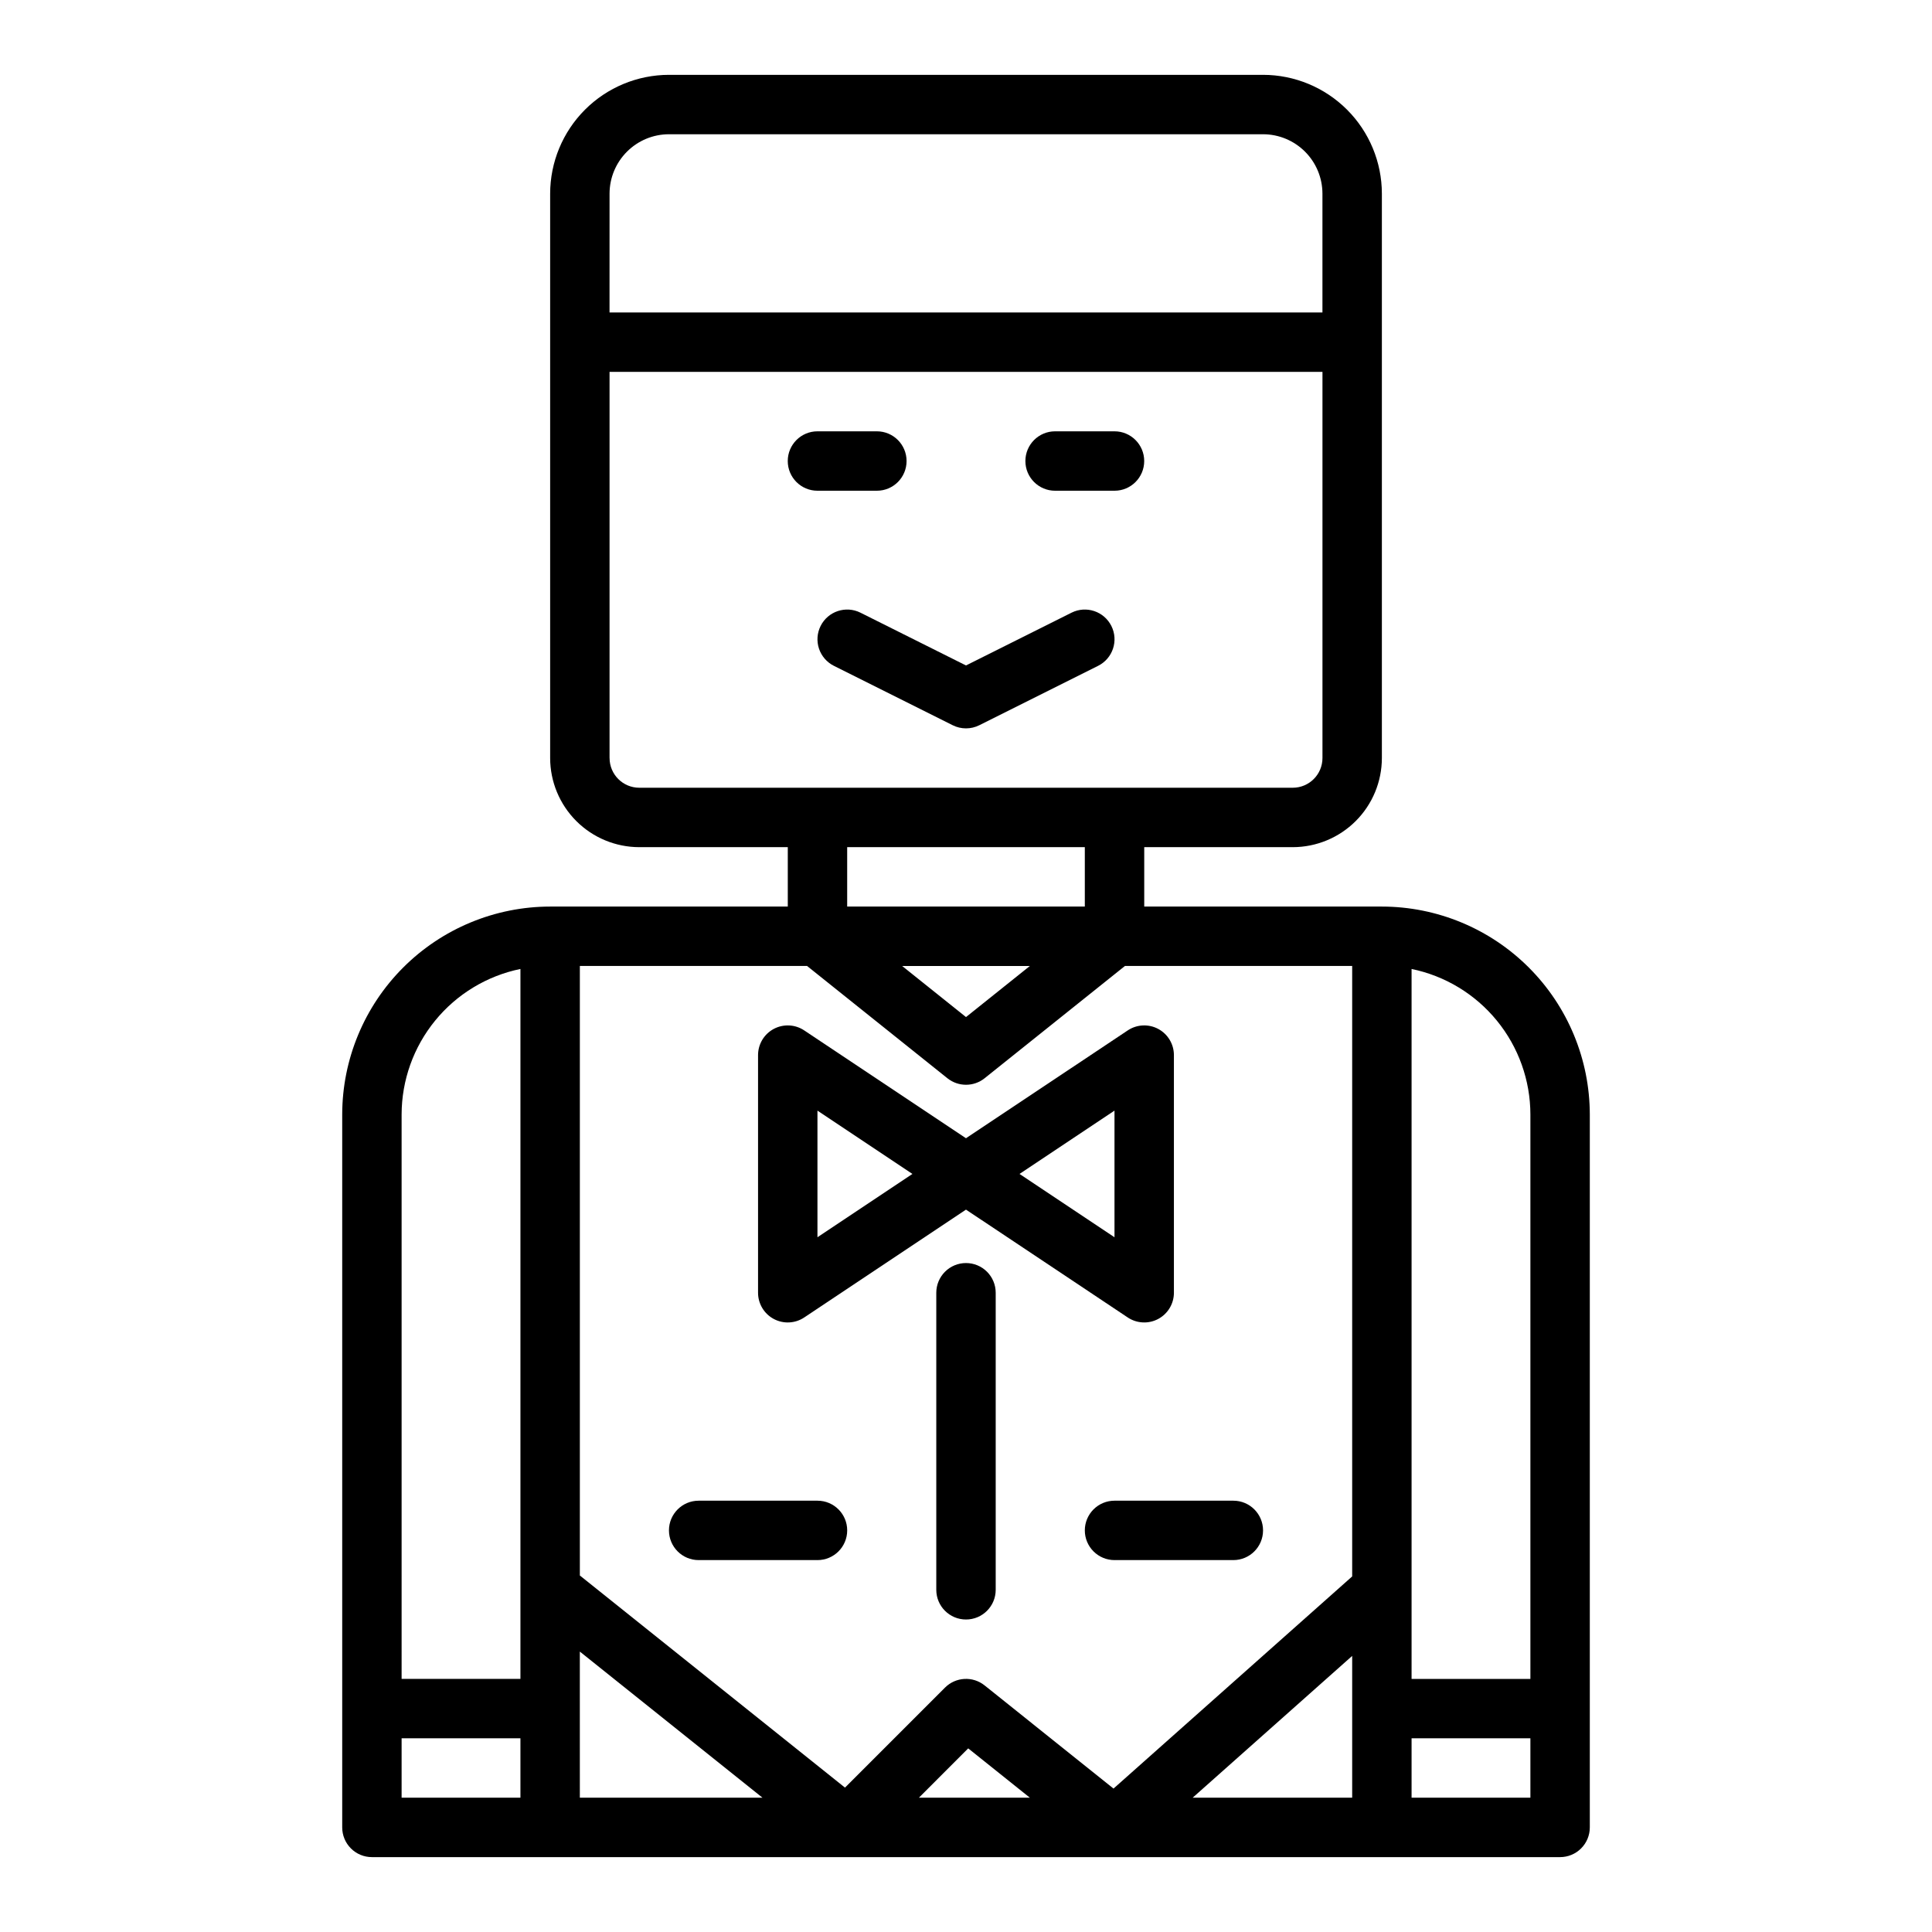 <?xml version="1.0" encoding="UTF-8"?>
<!-- Uploaded to: SVG Repo, www.svgrepo.com, Generator: SVG Repo Mixer Tools -->
<svg fill="#000000" width="800px" height="800px" version="1.1" viewBox="144 144 512 512" xmlns="http://www.w3.org/2000/svg">
 <g>
  <path d="m376.38 274.05c4.348 0 7.871-3.523 7.871-7.871 0-4.348-3.523-7.875-7.871-7.875h-15.746c-4.348 0-7.871 3.527-7.871 7.875 0 4.348 3.523 7.871 7.871 7.871z"/>
  <path d="m423.61 274.05h15.746c4.348 0 7.871-3.523 7.871-7.871 0-4.348-3.523-7.875-7.871-7.875h-15.746c-4.348 0-7.871 3.527-7.871 7.875 0 4.348 3.523 7.871 7.871 7.871z"/>
  <path d="m357.13 417.07c-2.414-1.613-5.519-1.762-8.082-0.395-2.559 1.371-4.156 4.039-4.156 6.941v62.977c0 2.902 1.598 5.57 4.156 6.941 2.562 1.371 5.668 1.219 8.082-0.391l42.867-28.578 42.867 28.578h-0.004c2.418 1.609 5.523 1.762 8.082 0.391 2.559-1.371 4.156-4.039 4.156-6.941v-62.977c0-2.902-1.598-5.57-4.156-6.941-2.559-1.367-5.664-1.219-8.082 0.395l-42.863 28.574zm3.504 54.816v-33.562l25.172 16.781zm78.719-33.562v33.562l-25.168-16.781z"/>
  <path d="m289.79 384.25c-14.609 0.016-28.613 5.828-38.945 16.16-10.328 10.328-16.141 24.336-16.156 38.945v188.93c0 2.086 0.828 4.09 2.305 5.566 1.477 1.477 3.477 2.305 5.566 2.305h314.88c2.09 0 4.094-0.828 5.566-2.305 1.477-1.477 2.309-3.481 2.309-5.566v-188.93c-0.02-14.609-5.828-28.617-16.16-38.945-10.328-10.332-24.336-16.145-38.945-16.16h-62.977v-15.742h39.359c6.262-0.008 12.266-2.5 16.691-6.926 4.43-4.426 6.918-10.43 6.926-16.691v-149.57c-0.008-8.348-3.328-16.352-9.234-22.254-5.902-5.902-13.906-9.223-22.254-9.234h-157.44c-8.348 0.012-16.352 3.332-22.254 9.234-5.902 5.902-9.223 13.906-9.234 22.254v149.57c0.008 6.262 2.5 12.266 6.926 16.691 4.426 4.426 10.43 6.918 16.691 6.926h39.359v15.742zm-39.359 55.105c0.012-9.07 3.152-17.859 8.887-24.883 5.734-7.027 13.719-11.859 22.602-13.688v188.14h-31.488zm0 165.31h31.488v15.742h-31.488zm47.23-22.98 48.406 38.723h-48.402zm204.68 38.723h-42.273l42.273-37.574zm-114.82 0 13.066-13.07 16.336 13.07zm162.05 0h-31.488v-15.742h31.488zm0-181.05v149.57h-31.488v-188.14c8.883 1.828 16.867 6.66 22.602 13.688 5.738 7.023 8.875 15.812 8.887 24.883zm-47.23 122.41-63.246 56.219-34.176-27.344c-3.133-2.504-7.644-2.25-10.48 0.586l-26.508 26.508-70.262-56.215v-161.53h60.215l37.203 29.766c2.879 2.289 6.957 2.289 9.832 0l37.203-29.766h60.219zm-119.26-161.77h33.84l-16.918 13.535zm-77.543-204.68c0.004-4.172 1.664-8.176 4.617-11.125 2.949-2.953 6.953-4.613 11.125-4.617h157.44c4.176 0.004 8.176 1.664 11.129 4.617 2.949 2.949 4.609 6.953 4.613 11.125v31.488h-188.93zm0 149.57v-102.34h188.93v102.34c-0.004 4.344-3.523 7.867-7.871 7.871h-173.18c-4.348-0.004-7.867-3.523-7.871-7.871zm125.95 23.617v15.742h-62.977v-15.742z"/>
  <path d="m400 478.72c-2.09 0-4.094 0.828-5.566 2.305-1.477 1.477-2.309 3.481-2.309 5.566v78.723c0 4.348 3.527 7.871 7.875 7.871s7.871-3.523 7.871-7.871v-78.723c0-2.086-0.828-4.09-2.305-5.566-1.477-1.477-3.481-2.305-5.566-2.305z"/>
  <path d="m431.49 549.57c-0.004 2.09 0.828 4.09 2.305 5.566 1.477 1.477 3.477 2.305 5.566 2.305h31.488c4.348 0 7.871-3.523 7.871-7.871s-3.523-7.871-7.871-7.871h-31.488c-2.09 0-4.09 0.828-5.566 2.305-1.477 1.477-2.309 3.481-2.305 5.566z"/>
  <path d="m360.64 541.7h-31.488c-4.348 0-7.871 3.523-7.871 7.871s3.523 7.871 7.871 7.871h31.488c4.348 0 7.875-3.523 7.875-7.871s-3.527-7.871-7.875-7.871z"/>
  <path d="m361.47 309.89c-0.934 1.867-1.09 4.027-0.43 6.008 0.66 1.98 2.082 3.621 3.949 4.555l31.488 15.742c2.219 1.109 4.828 1.109 7.043 0l31.488-15.742c3.891-1.945 5.465-6.676 3.519-10.562-1.945-3.891-6.672-5.465-10.562-3.523l-27.965 13.984-27.969-13.984c-3.891-1.941-8.617-0.367-10.562 3.523z"/>
 </g>
</svg>